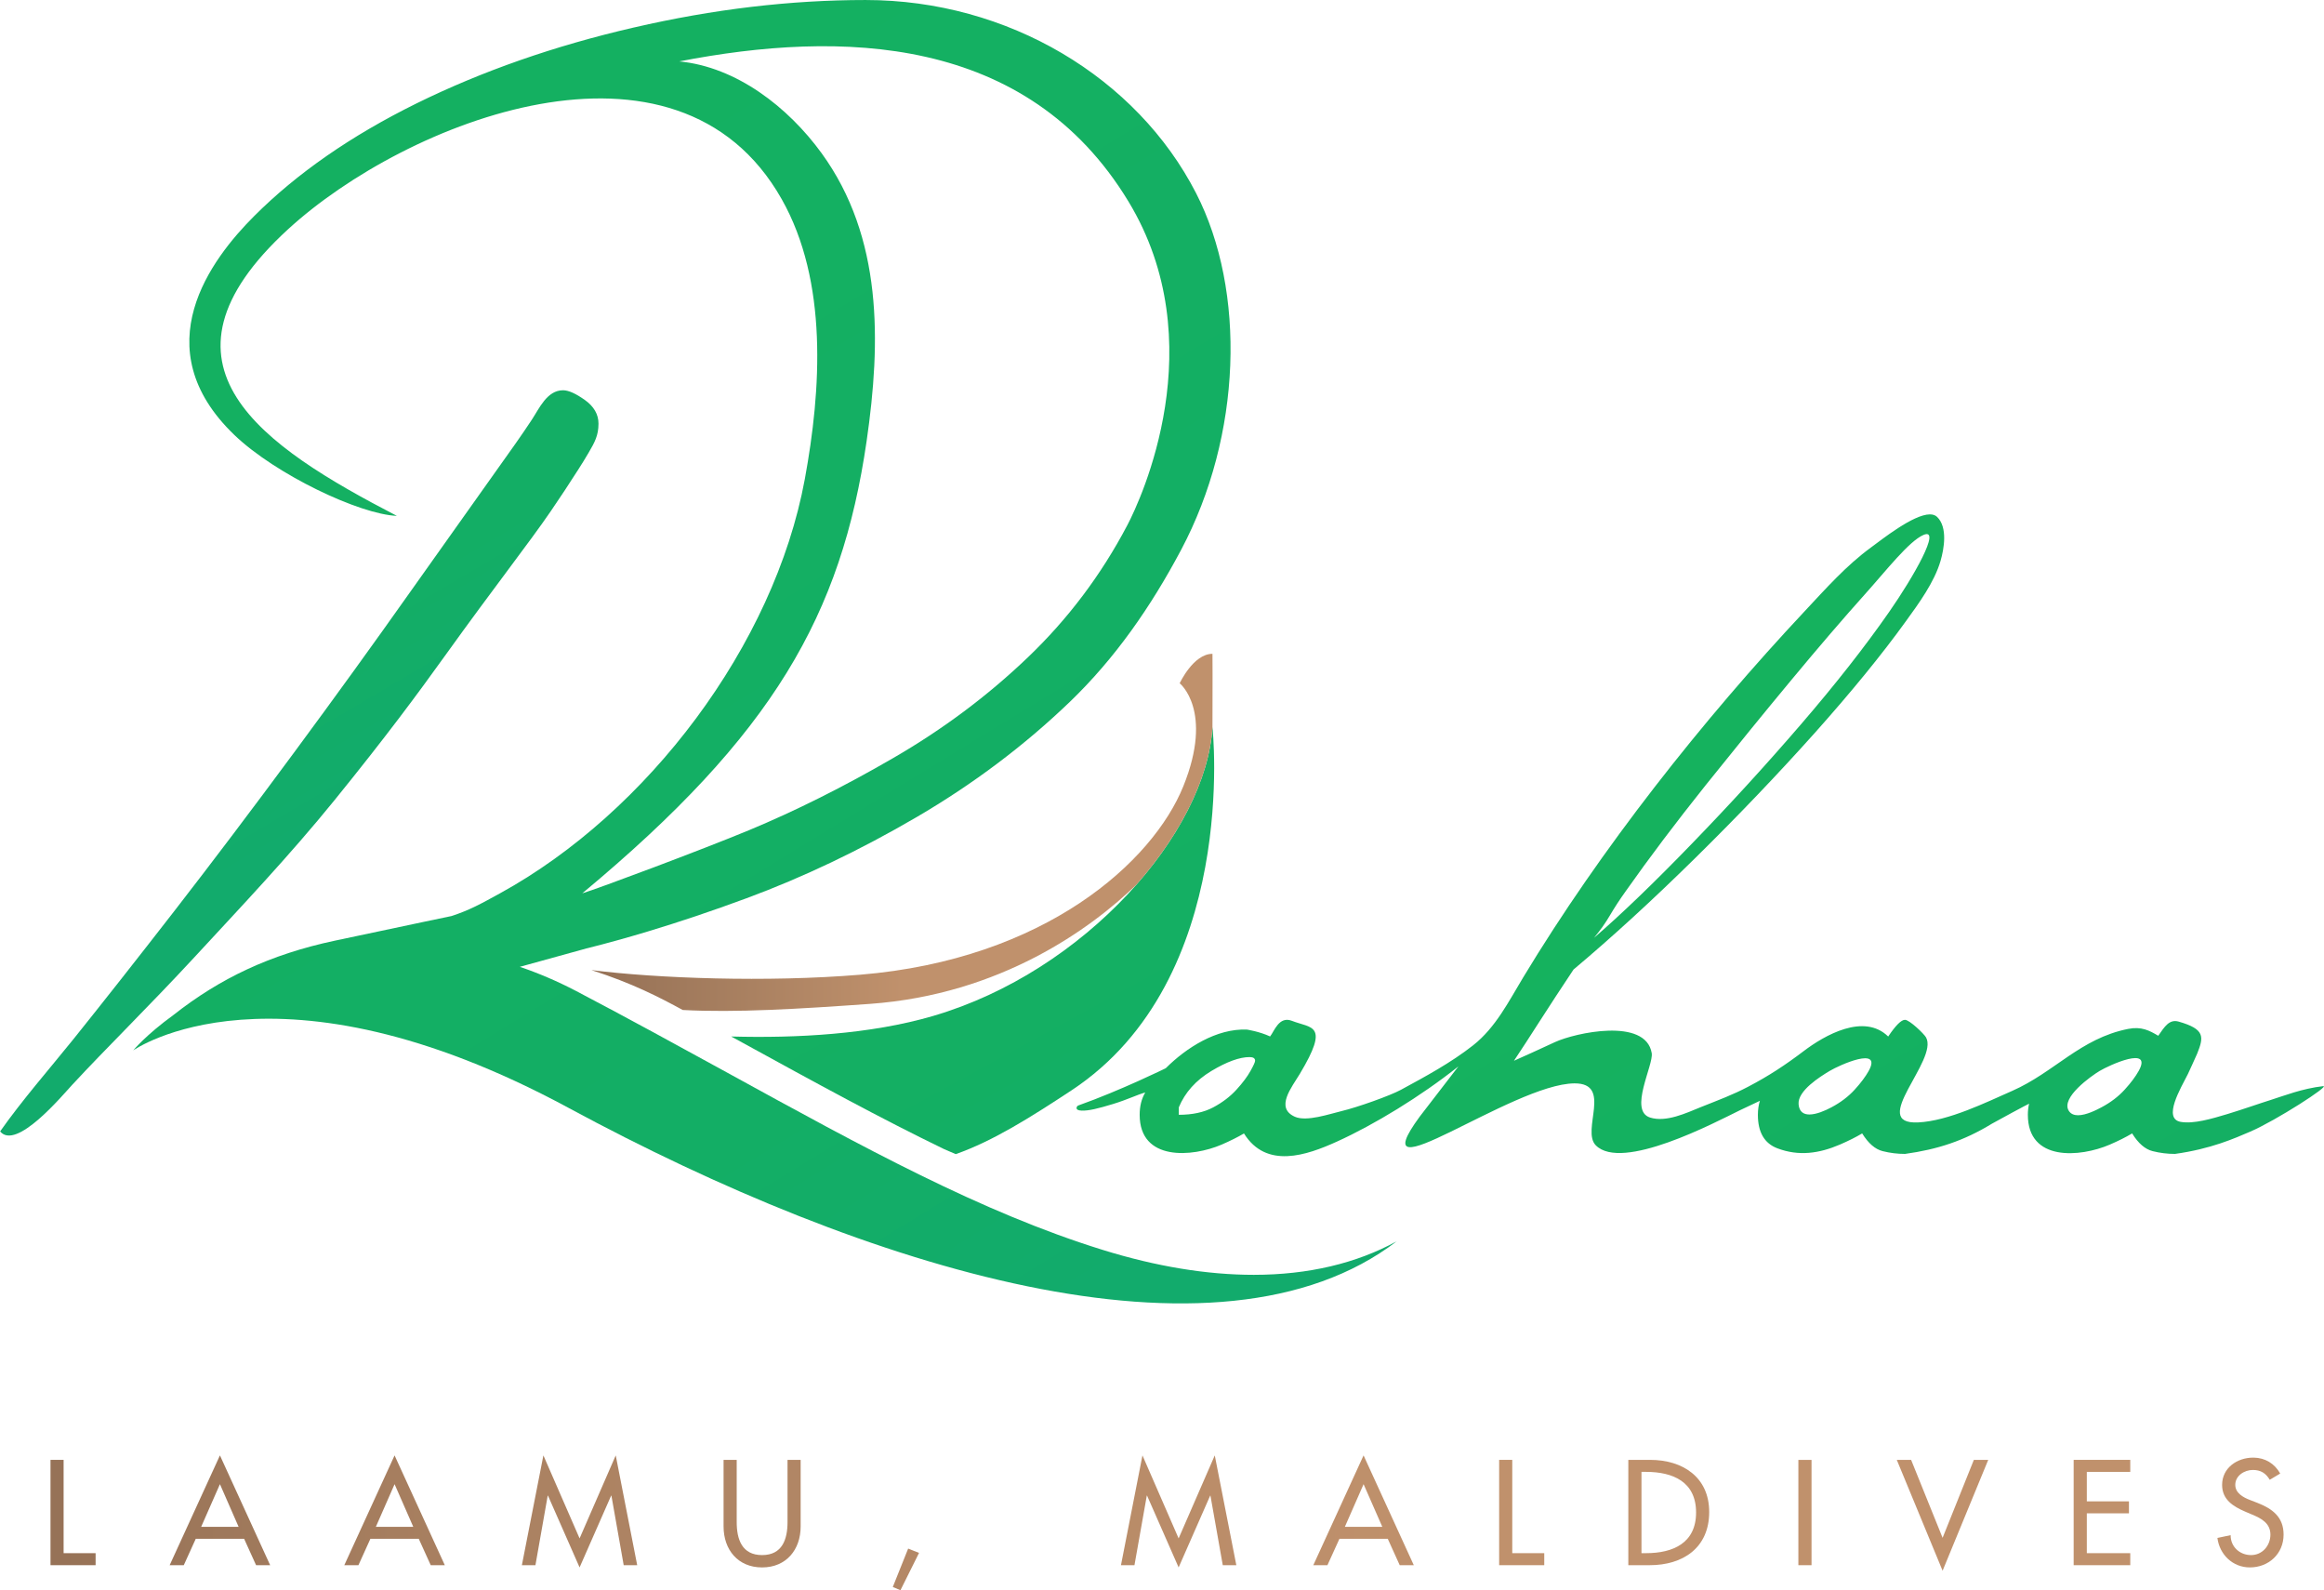<?xml version="1.0" encoding="UTF-8"?> <svg xmlns="http://www.w3.org/2000/svg" xmlns:xlink="http://www.w3.org/1999/xlink" xmlns:xodm="http://www.corel.com/coreldraw/odm/2003" xml:space="preserve" width="3.042in" height="2.081in" version="1.1" style="shape-rendering:geometricPrecision; text-rendering:geometricPrecision; image-rendering:optimizeQuality; fill-rule:evenodd; clip-rule:evenodd" viewBox="0 0 3459.31 2366.74"> <defs> <style type="text/css"> .fil0 {fill:#3EB985;fill-rule:nonzero} .fil4 {fill:url(#id0)} .fil5 {fill:url(#id1)} .fil9 {fill:url(#id2)} .fil14 {fill:url(#id3)} .fil11 {fill:url(#id4)} .fil3 {fill:url(#id5)} .fil10 {fill:url(#id6)} .fil7 {fill:url(#id7)} .fil18 {fill:url(#id8)} .fil1 {fill:url(#id9)} .fil12 {fill:url(#id10)} .fil17 {fill:url(#id11)} .fil16 {fill:url(#id12)} .fil19 {fill:url(#id13)} .fil6 {fill:url(#id14)} .fil2 {fill:url(#id15)} .fil15 {fill:url(#id16)} .fil13 {fill:url(#id17)} .fil8 {fill:url(#id18)} </style> <linearGradient id="id0" gradientUnits="userSpaceOnUse" x1="880.21" y1="1237.46" x2="1802.98" y2="1237.46"> <stop offset="0" style="stop-opacity:1; stop-color:#957156"></stop> <stop offset="0.259" style="stop-opacity:1; stop-color:#AA8161"></stop> <stop offset="0.502" style="stop-opacity:1; stop-color:#C0916C"></stop> <stop offset="1" style="stop-opacity:1; stop-color:#C0916C"></stop> </linearGradient> <linearGradient id="id1" gradientUnits="userSpaceOnUse" x1="492.79" y1="1220.93" x2="-484.26" y2="-437.12"> <stop offset="0" style="stop-opacity:1; stop-color:#12AB6C"></stop> <stop offset="0.133" style="stop-opacity:1; stop-color:#13AE65"></stop> <stop offset="0.878" style="stop-opacity:1; stop-color:#15B25E"></stop> <stop offset="1" style="stop-opacity:1; stop-color:#15B25E"></stop> </linearGradient> <linearGradient id="id2" gradientUnits="userSpaceOnUse" x1="40.87" y1="2249.47" x2="3442.55" y2="2249.47"> <stop offset="0" style="stop-opacity:1; stop-color:#957156"></stop> <stop offset="0.2" style="stop-opacity:1; stop-color:#AA8161"></stop> <stop offset="0.62" style="stop-opacity:1; stop-color:#C0916C"></stop> <stop offset="1" style="stop-opacity:1; stop-color:#C0916C"></stop> </linearGradient> <linearGradient id="id3" gradientUnits="userSpaceOnUse" xlink:href="#id2" x1="40.89" y1="2251.12" x2="3442.51" y2="2251.12"> </linearGradient> <linearGradient id="id4" gradientUnits="userSpaceOnUse" xlink:href="#id2" x1="40.95" y1="2335.74" x2="3442.4" y2="2335.74"> </linearGradient> <linearGradient id="id5" gradientUnits="userSpaceOnUse" xlink:href="#id1" x1="1794.37" y1="1981.01" x2="1037.2" y2="598.61"> </linearGradient> <linearGradient id="id6" gradientUnits="userSpaceOnUse" xlink:href="#id2" x1="40.89" y1="2252.77" x2="3442.51" y2="2252.77"> </linearGradient> <linearGradient id="id7" gradientUnits="userSpaceOnUse" xlink:href="#id2" x1="40.87" y1="2247.8" x2="3442.53" y2="2247.8"> </linearGradient> <linearGradient id="id8" gradientUnits="userSpaceOnUse" xlink:href="#id2" x1="40.87" y1="2251.12" x2="3442.53" y2="2251.12"> </linearGradient> <linearGradient id="id9" gradientUnits="userSpaceOnUse" xlink:href="#id1" x1="3129.03" y1="2557.53" x2="2257.8" y2="1136.5"> </linearGradient> <linearGradient id="id10" gradientUnits="userSpaceOnUse" xlink:href="#id2" x1="40.89" y1="2249.47" x2="3442.51" y2="2249.47"> </linearGradient> <linearGradient id="id11" gradientUnits="userSpaceOnUse" xlink:href="#id2" x1="40.9" y1="2255.27" x2="3442.53" y2="2255.27"> </linearGradient> <linearGradient id="id12" gradientUnits="userSpaceOnUse" xlink:href="#id2" x1="40.78" y1="2251.12" x2="3442.57" y2="2251.12"> </linearGradient> <linearGradient id="id13" gradientUnits="userSpaceOnUse" xlink:href="#id2" x1="40.95" y1="2251.12" x2="3442.53" y2="2251.12"> </linearGradient> <linearGradient id="id14" gradientUnits="userSpaceOnUse" xlink:href="#id2" x1="40.87" y1="2251.12" x2="3442.53" y2="2251.12"> </linearGradient> <linearGradient id="id15" gradientUnits="userSpaceOnUse" xlink:href="#id1" x1="1629.52" y1="1923.48" x2="-200.92" y2="-1075"> </linearGradient> <linearGradient id="id16" gradientUnits="userSpaceOnUse" xlink:href="#id2" x1="40.9" y1="2251.12" x2="3442.51" y2="2251.12"> </linearGradient> <linearGradient id="id17" gradientUnits="userSpaceOnUse" xlink:href="#id2" x1="40.87" y1="2247.8" x2="3442.53" y2="2247.8"> </linearGradient> <linearGradient id="id18" gradientUnits="userSpaceOnUse" xlink:href="#id2" x1="40.89" y1="2247.8" x2="3442.45" y2="2247.8"> </linearGradient> </defs> <g id="Layer_x0020_1">  <polygon class="fil0" points="2810.81,802.57 2813.6,799.82 2808.25,804.28 "></polygon> <path class="fil0" d="M2794.18 813.66l-0.04 0.19c0,-0.09 0.1,-0.15 0.2,-0.19l-0.16 0z"></path> <path class="fil0" d="M2795.41 812.84c0.15,-0.1 0.29,-0.2 0.39,-0.29 -0.53,0.33 -1.07,0.77 -1.61,1.12l1.23 -0.83z"></path> <path class="fil0" d="M2795.41 812.84c-0.35,0.29 -0.69,0.54 -1.09,0.83l2.66 0 11.28 -9.42 -12.84 8.59z"></path> <path class="fil0" d="M2774.78 838.61l-19.42 19.36c1.53,-0.97 2.89,-2.21 4.42,-3.18 3.82,-4.46 7.74,-8.92 12.2,-13.38l2.79 -2.79z"></path> <path class="fil1" d="M2784.91 814.96c-36.33,26.48 -67.56,61.62 -98.11,94.29l0 0c-152.93,163.17 -303.61,353.67 -419.47,545.47l0 0c-21.67,35.85 -40.85,74.48 -74.48,101.02l0 0c-33.1,26.03 -70.8,46.32 -107.71,66.34l0 0c-16.18,8.77 -64.83,26.03 -87.93,31.52l0 0c-17.75,4.21 -52.31,16.28 -69.77,8.48l0 0c-29.91,-13.38 -4.46,-43.98 7.41,-63.84l0 0c44.77,-74.72 17.51,-67.42 -11.77,-78.89l0 0c-19.32,-7.6 -26.33,15.69 -32.5,23.24l0 0c-15.6,-7.31 -34.23,-10.2 -34.58,-10.24l0 0c-45.01,-1.86 -90.26,27.06 -120.75,57.51l0 0c0,0 -66.88,32.95 -130.33,55.5l0 0c-2.06,0.69 -6.28,7.25 5.1,7.6l0 0c10.68,0.34 24.46,-3.09 46.61,-9.8l0 0c22.02,-6.73 35.16,-13.54 48.11,-17.22l0 0c-5.49,9.23 -8.33,20.3 -8.33,33.24l0 0c0,69.63 78.55,63.06 121.99,44.38l0 0c12.89,-5.59 23.98,-11.13 33.29,-16.62l0 0c33.19,53.25 93.01,32.74 138.52,12.06l0 0c54.97,-24.91 124.39,-67.08 180.73,-111.9l0 0c0,0 -54.67,70.8 -57.61,74.78l0 0c-92.37,125.77 138.03,-48.94 230.4,-49.47l0 0c56.93,-0.29 9.76,69.81 31.68,92.18l0 0c38.79,39.37 176.8,-33.64 215,-52.37l0 0c11.33,-5.49 20.99,-10.05 29.29,-13.83l0 0c-1.92,6.32 -2.95,13.19 -2.95,20.79l0 0c0,25.94 9.66,42.56 29.11,49.91l0 0c31.77,12.06 62.23,7.6 92.82,-5.53l0 0c12.95,-5.59 24.03,-11.13 33.3,-16.68l0 0c9.22,14.86 19.42,23.59 30.49,26.38l0 0c11.08,2.79 22.17,4.13 33.29,4.13l0 0c48.26,-6.63 87.63,-19.47 129.3,-44.92l0 0c4.27,-2.6 55.51,-30.2 55.41,-29.81l0 0c-1.18,5.15 -1.82,10.59 -1.82,16.52l0 0c0,69.87 77.76,63.41 121.94,44.38l0 0c12.94,-5.59 24.02,-11.13 33.29,-16.68l0 0c9.18,14.86 19.42,23.59 30.49,26.38l0 0c11.09,2.79 22.17,4.13 33.25,4.13l0 0c53.59,-7.41 88.45,-23 112.29,-33.24l0 0c38.1,-16.43 119.74,-68.9 108.31,-67.62l0 0c-31.34,3.59 -58.75,14.51 -77.82,20.5l0 0c-17.6,5.49 -41.78,14.12 -64.48,20.99l0 0c-23.88,7.16 -50.35,15 -69.58,11.72l0 0c-27.51,-4.71 -0.04,-50.21 10.69,-71.5l0 0c0,0 12.22,-26.42 13.68,-30.1l0 0c10.06,-25.06 11.67,-36.43 -27.55,-47.66l0 0c-14.02,-4.02 -21.04,7.7 -30.4,21.09l0 0c-13.25,-7.89 -25.06,-14.16 -44.87,-10.2l0 0c-71.24,14.18 -109.74,64.63 -172.59,92.23l0 0c-38.83,17.07 -94.78,44.77 -139.93,46.92l0 0c-75.03,3.63 30.88,-93.07 11.62,-126.65l0 0c-2.89,-5.16 -24.52,-26.03 -31.29,-26.03l0 0c-5.55,0 -13.83,8.28 -24.96,24.85l0 0c-36.08,-35.25 -94.38,-2.21 -126.2,21.97l0 0c-27.41,20.74 -51.44,36.57 -82.13,52.65l0 0c-23.29,12.26 -43.3,19.53 -70.8,30.51l0 0c-21.23,8.58 -51.38,23.04 -75.37,15.44l0 0c-32.2,-10.15 5.45,-78.25 2.46,-95.9l0 0c-9.07,-53.4 -114.15,-30.16 -144.1,-16.34l0 0c-24.03,11.14 -44.32,20.39 -61,27.76l0 0c11.13,-16.62 23.97,-36.49 38.79,-59.58l0 0c14.8,-23.09 31.47,-48.54 49.91,-76.24l0 0c57.26,-48.07 117.82,-103.51 181.62,-166.37l0 0c63.74,-62.77 122.86,-124.69 177.44,-185.69l0 0c54.43,-60.99 99.78,-116.45 135.76,-166.37l0 0c19.12,-26.37 42.32,-58.04 51.54,-89.72l0 0c5.14,-17.65 10.98,-50.02 -5.15,-65.51l0 0c-2.7,-2.6 -6.38,-3.74 -10.7,-3.74l0 0c-24.85,0 -71.92,37.77 -87.91,49.39zm-388.53 547.58c6.48,-11.03 14.22,-23.08 23.53,-36.04l0 0c35.16,-49.91 74.87,-102.52 119.2,-158.03l0 0c44.44,-55.46 86.84,-107.58 127.59,-156.61l0 0c40.6,-48.92 77.13,-91.44 109.48,-127.52l0 0c32.31,-36.04 65.56,-78.89 87.04,-88.16l0 0c27.6,-11.91 -14.96,62.81 -51.04,114.54l0 0c-36,51.71 -79.88,107.67 -131.65,167.69l0 0c-51.73,60.06 -105.81,119.2 -162.2,177.39l0 0c-56.34,58.25 -104.88,104.94 -145.53,139.99l0 0c9.27,-11.13 17.07,-22.17 23.58,-33.25zm-641.72 285.56c9.22,-22.17 25.39,-40.21 48.48,-54.13l0 0c23.1,-13.83 42.03,-20.68 56.83,-20.68l0 0c5.59,0 8.28,1.8 8.28,5.49l0 0c0,1.86 -2.29,6.96 -6.9,15.19l0 0c-4.62,8.34 -11.58,17.65 -20.8,27.75l0 0c-9.27,10.2 -20.79,19.03 -34.61,26.38l0 0c-13.88,7.41 -30.99,11.08 -51.28,11.08l0 0 0 -11.08zm1324.89 5.1c-12.26,-19.57 33.44,-51.79 45.84,-59.23l0 0c14.37,-8.63 79.58,-38.45 58.21,0l0 0c-4.67,8.34 -11.58,17.65 -20.8,27.75l0 0c-9.27,10.2 -20.79,19.03 -34.66,26.38l0 0c-7.5,3.98 -22.81,11.77 -34.82,11.77l0 0c-5.74,0 -10.75,-1.82 -13.77,-6.67zm-402.22 -9.71c-1.67,-20.1 32.02,-41.03 46.14,-49.52l0 0c14.8,-8.87 79.04,-37.71 58.19,0l0 0c-4.66,8.34 -11.57,17.65 -20.78,27.75l0 0c-9.27,10.2 -20.85,19.03 -34.72,26.38l0 0c-9.22,4.95 -22.41,10.63 -32.71,10.63l0 0c-8.53,0 -15.15,-3.86 -16.13,-15.25l0 0z"></path> <path class="fil2" d="M943.42 40.93c-118.3,27.27 -226.04,64.98 -323.55,112.97l0 0c-97.43,48.1 -177.98,104 -241.63,167.65l0 0c-63.7,63.64 -165.09,195.87 -29.33,326.01l0 0c61.1,58.54 186.23,118.01 241.73,120.23l0 0c-199.37,-103.35 -382.89,-224.27 -161.76,-426.78l0 0c175.53,-160.67 578.68,-320.81 734.69,-44.51l0 0c69.19,122.49 58.83,283.7 34.33,416.72l0 0c-45.66,247.16 -234.18,495.85 -453.74,616.33l0 0c-28.49,15.64 -45.17,25 -72.23,33.83l0 0c0,0 -48.2,10 -173.33,36.58l0 0c-96.78,20.58 -171.36,56.14 -240.64,110.72l0 0c-41.09,29.8 -59.82,52.65 -59.82,52.65 0,0 211.62,-150.23 648.2,85.62l0 0c443.4,239.47 966.33,402.2 1232.81,198.43l0 0c-59.96,32.94 -131.89,49.97 -212.84,49.97l0 0c-69.23,0 -144.94,-12.26 -225.11,-37.17l0 0c-180.24,-55.9 -355.63,-152.21 -558.66,-263.7l0 0c-72.13,-39.51 -146.6,-80.4 -225.4,-121.74l0 0c-28.1,-14.66 -55.95,-26.44 -83.46,-35.8l0 0 99.64 -27.5c0.64,-0.14 1.22,-0.29 1.9,-0.43l0 0c28.44,-7.16 57.86,-15.31 88.12,-24.42l0 0 0.54 -0.15 -0.05 0c46.92,-14.12 96,-30.59 147.19,-49.52l0 0c84.43,-31.19 168.87,-71.44 253.35,-120.81l0 0c84.43,-49.33 160.39,-106.55 228.05,-171.47l0 0c67.56,-65.02 120.61,-141.41 165.63,-226.13l0 0c90.76,-170.78 97.03,-385.54 22.41,-530.92l0 0c-88.3,-172.05 -279.87,-287.57 -492.03,-287.57l0 0c-111.84,0 -226.77,13.58 -344.99,40.93zm346.57 615.11c21.38,-147.54 23.88,-302.67 -66.98,-427.9l0 0c-49.87,-68.73 -126.99,-128.61 -212.01,-136.75l0 0c240.16,-46.61 517.58,-40.44 668.54,208.19l0 0c127.77,210.49 18.43,444.13 -1.41,481.88l0 0c-38.93,74.09 -88.36,139.7 -148.14,196.86l0 0c-59.77,57.22 -126.65,107.19 -200.68,149.99l0 0c-74.04,42.91 -145.52,78.64 -214.36,107.23l0 0c-68.94,28.63 -225.7,87.33 -248.3,94l0 0c284.58,-236.49 385.73,-414.56 423.34,-673.51l0 0z"></path> <path class="fil3" d="M1389.07 1512.03c-93.65,27.46 -203.77,33.25 -300.76,30.61l0 0c6.08,3.34 12.26,6.66 18.29,9.99l0 0c105.91,58.15 204.06,111.84 299.09,157.83l0 0c5.64,2.4 11.42,5 16.97,7.25 55.8,-19.71 110.72,-54.41 171.86,-94.63l0 0c251.68,-165.63 210.25,-540.93 210.25,-540.93l0 0c-9.08,156.81 -188.78,363.38 -415.7,429.86l0 0z"></path> <path class="fil4" d="M1755.99 1016.92c0,0 50.94,40.69 5.43,153.22l0 0c-45.39,112.52 -205.82,257.81 -481.15,280.56l0 0c-138.8,11.48 -301.94,5.45 -400.04,-6.9l0 0c60.94,19.55 101.5,40.6 135.92,59.38l0 0c78.3,4.21 173.62,-1.57 278.7,-9.08l0 0c194.56,-14.02 329.15,-112.04 396.91,-177.64l0 0c66.68,-75.81 108.6,-160.28 113.02,-233.83l0 0c0.39,-63.39 0,-109.54 0,-109.54 -28.49,0 -48.79,43.84 -48.79,43.84l0 0z"></path> <path class="fil5" d="M838.43 580.83l-0.38 0c-23.82,0 -35.25,26.71 -46.44,43.69l0 0c-15.58,23.72 -32.2,46.82 -48.69,69.97l0 0c-36.37,51.05 -80.89,113.76 -133.61,188.13l0 0c-52.57,74.39 -109.92,153.72 -172,237.75l0 0c-62.13,84.14 -121.46,162.64 -178.08,235.65l0 0c-56.73,73.05 -106.7,136.46 -149.8,190.19l0 0c-36.14,44.86 -76,90.27 -109.44,137.68 23.78,29.07 92.53,-53.4 107.44,-69.48l0 0c50.06,-54.12 113.32,-115.76 182.16,-190.13l0 0c68.78,-74.48 140.77,-150.24 208.43,-233.64l0 0c75.76,-93.45 122.14,-155.97 165.98,-217.07l0 0c70.51,-98.21 124.82,-167.44 155.82,-212.89l0 0c14.02,-20.54 27.75,-41.24 41.08,-62.22l0 0c5.25,-8.24 10.5,-16.53 15.35,-25l0 0c8.79,-15.11 14.52,-25.21 14.52,-43.01l0 0c0,-13.73 -6.82,-25.55 -20.3,-35.16l0 0c-13.33,-9.45 -23.99,-14.3 -32.04,-14.45z"></path> <polygon class="fil6" points="142.14,2329.51 142.14,2311.61 94.5,2311.61 94.5,2172.74 74.98,2172.74 74.98,2329.51 "></polygon> <path class="fil7" d="M252.39 2329.51l21.01 0 17.84 -39.31 71.98 0 17.82 39.31 20.96 0 -74.77 -163.41 -74.84 163.41zm74.84 -120.59l27.78 63.46 -55.71 0 27.93 -63.46z"></path> <path class="fil8" d="M512.37 2329.51l21.03 0 17.82 -39.31 71.98 0 17.84 39.31 20.96 0 -74.79 -163.41 -74.84 163.41zm74.84 -120.59l27.8 63.46 -55.66 0 27.86 -63.46z"></path> <polygon class="fil9" points="862.63,2289.62 808.75,2166.1 776.72,2329.51 796.9,2329.51 815.18,2225.96 815.57,2225.96 862.63,2332.83 909.62,2225.96 910,2225.96 928.29,2329.51 948.39,2329.51 916.44,2166.1 "></polygon> <path class="fil10" d="M1191.73 2172.74l-19.54 0 0 92.53c0,25.59 -7.73,49.2 -37.87,49.2l0 0c-30.12,0 -37.8,-23.62 -37.8,-49.2l0 0 0 -92.53 -19.54 0 0 99.17c0,34.5 21.35,60.92 57.33,60.92l0 0c35.99,0 57.41,-26.42 57.41,-60.92l0 0 0 -99.17z"></path> <polygon class="fil11" points="1328.91,2361.92 1340.31,2366.74 1367.96,2311.23 1351.77,2304.79 "></polygon> <polygon class="fil12" points="1754.4,2289.62 1700.57,2166.1 1668.57,2329.51 1688.67,2329.51 1707.03,2225.96 1707.41,2225.96 1754.4,2332.83 1801.39,2225.96 1801.77,2225.96 1820.13,2329.51 1840.31,2329.51 1808.21,2166.1 "></polygon> <path class="fil13" d="M1954.9 2329.51l21.03 0 17.89 -39.31 71.91 0 17.82 39.31 20.96 0 -74.77 -163.41 -74.84 163.41zm74.84 -120.59l27.86 63.46 -55.71 0 27.86 -63.46z"></path> <polygon class="fil14" points="2251.08,2172.74 2231.56,2172.74 2231.56,2329.51 2298.71,2329.51 2298.71,2311.61 2251.08,2311.61 "></polygon> <path class="fil15" d="M2456.35 2172.74l-32.49 0 0 156.76 31.82 0c49.46,0 88.58,-25.77 88.58,-79.19 0,-52.19 -39.9,-77.57 -87.92,-77.57zm-12.9 17.89l6.83 0c39.97,0 74.45,14.7 74.45,60.45l0 0c0,45.62 -34.48,60.53 -74.45,60.53l0 0 -6.83 0 0 -120.98z"></path> <polygon class="fil16" points="2677.01,2329.51 2696.6,2329.51 2696.6,2172.8 2677.01,2172.8 "></polygon> <polygon class="fil17" points="2959.65,2172.74 2938.25,2172.74 2891.71,2288.78 2844.85,2172.74 2823.51,2172.74 2891.71,2337.77 "></polygon> <polygon class="fil18" points="3171.09,2172.74 3086.82,2172.74 3086.82,2329.51 3171.09,2329.51 3171.09,2311.61 3106.41,2311.61 3106.41,2252.32 3169.14,2252.32 3169.14,2234.5 3106.41,2234.5 3106.41,2190.64 3171.09,2190.64 "></polygon> <path class="fil19" d="M3354.77 2169.42l-0.81 0c-23.61,0 -46.14,15.22 -46.14,40.55l0 0c0,21.79 16.2,32.01 34.11,39.7l0 0 10.79 4.61c13.54,5.59 27.01,12.9 27.01,29.68l0 0c0,16.4 -12.03,30.51 -28.83,30.51l0 0c-16.84,0 -30.58,-12.43 -30.38,-29.67l0 0 -19.72 4.15c3.32,25.13 23.04,43.87 48.35,43.87l0 0c28.11,0 50.18,-20.37 50.18,-48.87 0,-26.16 -16.66,-38.46 -38.93,-47.19l0 0 -11.25 -4.35c-9.69,-3.71 -21.73,-10.16 -21.73,-22.45l0 0c0,-13.74 13.67,-22.19 26.16,-22.19l0 0c11.92,0 19.33,4.94 25.18,14.63l0 0 15.55 -9.3c-8.4,-14.92 -22.45,-23.41 -39.53,-23.69z"></path> </g> </svg> 